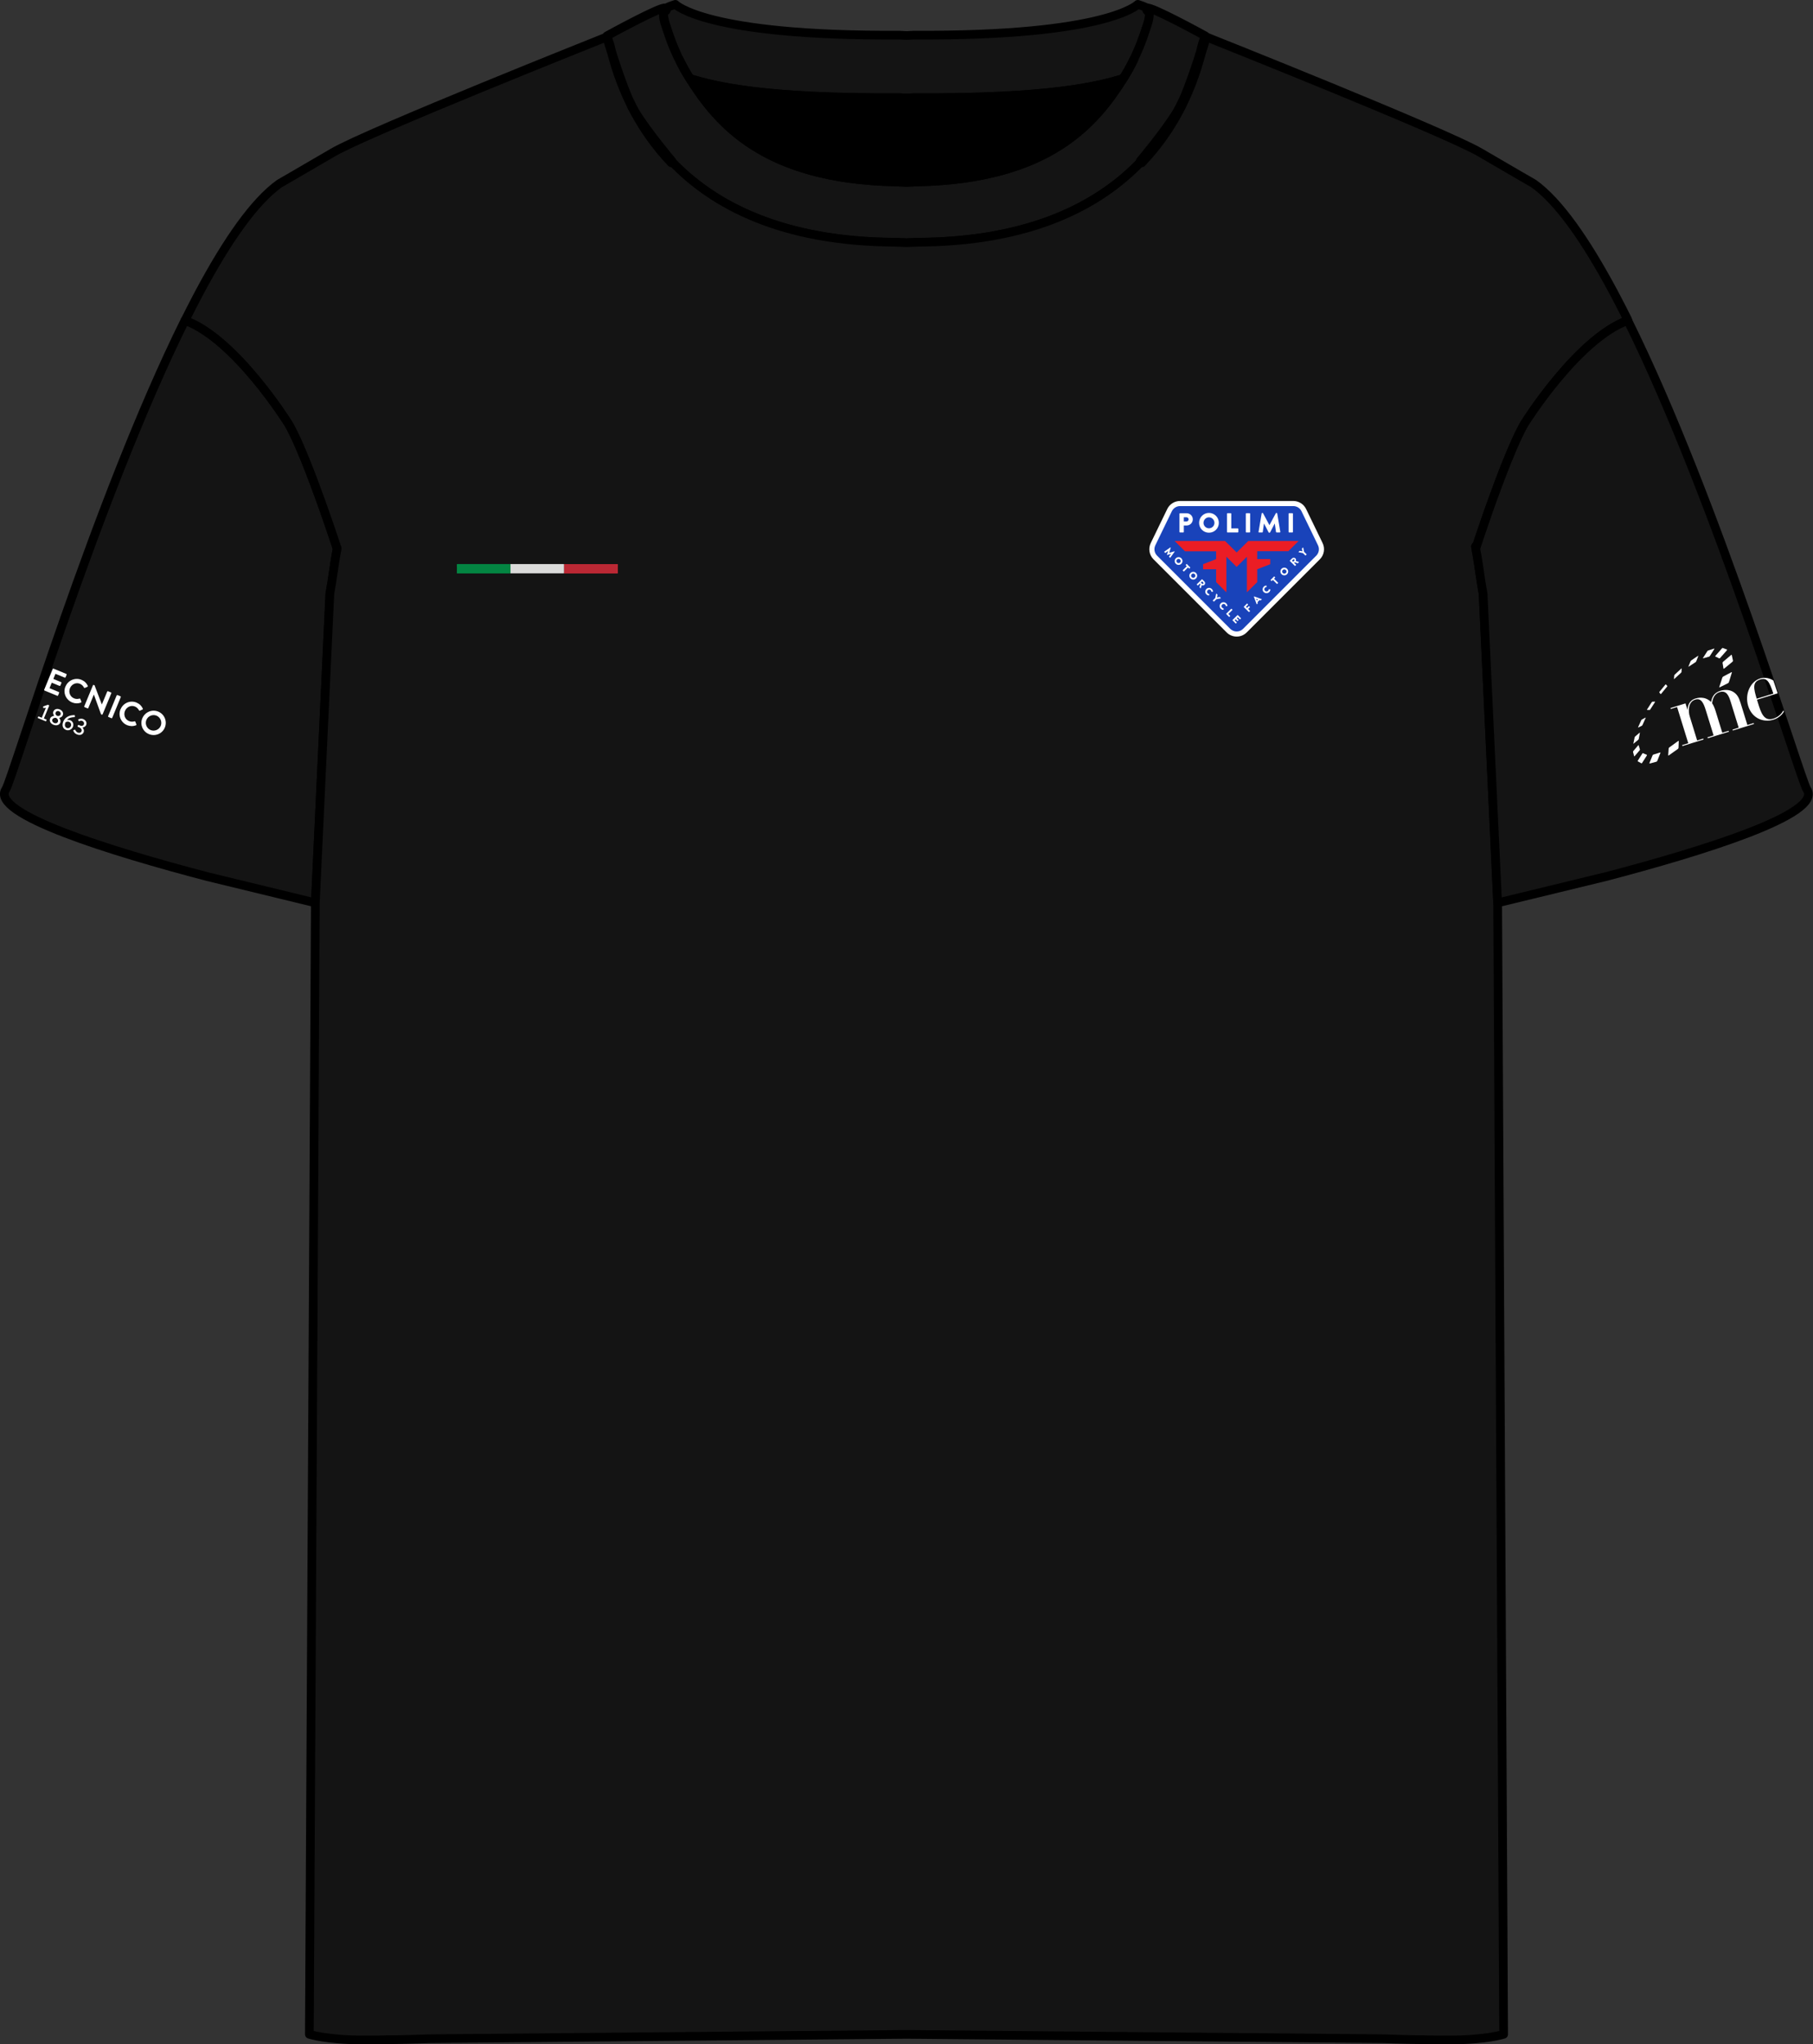 <?xml version="1.0" encoding="UTF-8"?>
<svg id="Layer_2" data-name="Layer 2" xmlns="http://www.w3.org/2000/svg" xmlns:xlink="http://www.w3.org/1999/xlink" viewBox="0 0 379.35 427.82">
  <rect x="0" y="0" width="379.35" height="427.82" fill="#333333" stroke="none"/>
  <defs>
    <style>
      .cls-1 {
        fill: #f1f1f0;
      }

      .cls-1, .cls-2, .cls-3, .cls-4, .cls-5, .cls-6, .cls-7, .cls-8 {
        stroke-width: 0px;
      }

      .cls-9 {
        opacity: .9;
      }

      .cls-2, .cls-10 {
        fill: none;
      }

      .cls-3 {
        fill: #1943ba;
      }

      .cls-11, .cls-10, .cls-12 {
        stroke: #000;
        stroke-linecap: round;
        stroke-linejoin: round;
        stroke-width: 1.82px;
      }

      .cls-4 {
        fill: #eb1d25;
      }

      .cls-5, .cls-6 {
        fill: #fff;
      }

      .cls-6 {
        fill-rule: evenodd;
      }

      .cls-13 {
        clip-path: url(#clippath);
      }

      .cls-12 {
        fill: #141414;
      }

      .cls-7 {
        fill: #019147;
      }

      .cls-8 {
        fill: #cd2a37;
      }
    </style>
    <clipPath id="clippath">
      <path class="cls-2" d="m336.73,183.47l-22.44,5.45s-.05.01-.07.02c-.03,0-.05.01-.05.01l-3.04-64.71c-.65-3.43-.91-6.29-1.53-9.42-.03-.14-.05-.28-.08-.42h.03s0,0,0,0c0,0,0,0,0-.01,0,0,0,0,0-.01,0,0,0,0,0-.02l.04.09s.08.02.12.03c0-.02.01-.05.02-.07,0,0,0,0,0-.01,0-.03.02-.06.03-.09,0,0,0,0,0-.01,0,0,0-.02,0-.03.01-.04.03-.08.04-.12.04-.11.08-.24.13-.38.02-.07.05-.14.07-.21.04-.12.08-.24.12-.37.03-.09.06-.18.09-.27.03-.09.06-.19.1-.29.11-.31.22-.66.35-1.04.03-.1.07-.21.11-.32.02-.06.04-.13.06-.19.02-.06.04-.13.07-.19.11-.33.23-.67.35-1.02.05-.14.09-.27.14-.41.08-.22.16-.46.24-.69.05-.13.09-.26.14-.39,0-.02.02-.05.02-.07.03-.08.06-.16.08-.24.07-.19.13-.38.2-.57.03-.1.07-.19.1-.29.04-.12.08-.24.12-.36.06-.16.11-.32.17-.48.08-.22.16-.44.24-.67.05-.13.09-.26.14-.39.19-.52.38-1.05.58-1.59.06-.16.12-.32.18-.48.07-.2.15-.4.22-.6.03-.09.07-.18.1-.27.1-.27.2-.55.3-.82.03-.09.07-.18.1-.27.07-.18.14-.37.21-.55.07-.18.14-.37.21-.55.1-.27.21-.55.31-.82.07-.18.14-.36.21-.55.14-.37.29-.74.43-1.1.06-.16.12-.31.19-.47,0-.03.02-.05.03-.08.1-.26.21-.51.31-.77.03-.09.07-.18.11-.26.03-.09.07-.17.11-.26.18-.45.37-.9.55-1.33.06-.15.12-.29.18-.43.03-.08.07-.16.1-.24.06-.15.13-.3.19-.45,0-.02.02-.04.03-.06.06-.15.13-.29.19-.44.14-.32.28-.63.42-.93.06-.12.11-.24.16-.35.04-.09.08-.18.12-.26.03-.07.07-.14.1-.21.19-.39.37-.76.55-1.11.04-.08.08-.16.12-.24.06-.12.12-.23.18-.35.09-.17.18-.33.27-.49.09-.15.18-.3.26-.44,0,0,11.02-17.64,21.53-21.45,18.64,37.6,36.12,96.14,37.48,98.14,3.49,5.15-22.15,13.02-42.2,18.28Zm-292.5,0l22.44,5.45s.05.01.07.02c.03,0,.05.01.05.01l3.04-64.71c.65-3.43.91-6.29,1.53-9.42.03-.14.05-.28.08-.42h-.03s0,0,0,0c0,0,0,0,0-.01,0,0,0,0,0-.01,0,0,0,0,0-.02l-.04.09s-.08.02-.12.03c0-.02-.01-.05-.02-.07,0,0,0,0,0-.01,0-.03-.02-.06-.03-.09,0,0,0,0,0-.01,0,0,0-.02,0-.03-.01-.04-.03-.08-.04-.12-.04-.11-.08-.24-.13-.38-.02-.07-.05-.14-.07-.21-.04-.12-.08-.24-.12-.37-.03-.09-.06-.18-.09-.27-.03-.09-.06-.19-.1-.29-.11-.31-.22-.66-.35-1.04-.03-.1-.07-.21-.11-.32-.02-.06-.04-.13-.06-.19-.02-.06-.04-.13-.07-.19-.11-.33-.23-.67-.35-1.02-.05-.14-.09-.27-.14-.41-.08-.22-.16-.46-.24-.69-.05-.13-.09-.26-.14-.39,0-.02-.02-.05-.02-.07-.03-.08-.06-.16-.08-.24-.07-.19-.13-.38-.2-.57-.03-.1-.07-.19-.1-.29-.04-.12-.08-.24-.12-.36-.06-.16-.11-.32-.17-.48-.08-.22-.16-.44-.24-.67-.05-.13-.09-.26-.14-.39-.19-.52-.38-1.05-.58-1.59-.06-.16-.12-.32-.18-.48-.07-.2-.15-.4-.22-.6-.03-.09-.07-.18-.1-.27-.1-.27-.2-.55-.3-.82-.03-.09-.07-.18-.1-.27-.07-.18-.14-.37-.21-.55-.07-.18-.14-.37-.21-.55-.1-.27-.21-.55-.31-.82-.07-.18-.14-.36-.21-.55-.14-.37-.29-.74-.43-1.1-.06-.16-.12-.31-.19-.47,0-.03-.02-.05-.03-.08-.1-.26-.21-.51-.31-.77-.03-.09-.07-.18-.11-.26-.03-.09-.07-.17-.11-.26-.18-.45-.37-.9-.55-1.33-.06-.15-.12-.29-.18-.43-.03-.08-.07-.16-.1-.24-.06-.15-.13-.3-.19-.45,0-.02-.02-.04-.03-.06-.06-.15-.13-.29-.19-.44-.14-.32-.28-.63-.42-.93-.06-.12-.11-.24-.16-.35-.04-.09-.08-.18-.12-.26-.03-.07-.07-.14-.1-.21-.19-.39-.37-.76-.55-1.11-.04-.08-.08-.16-.12-.24-.06-.12-.12-.23-.18-.35-.09-.17-.18-.33-.27-.49-.09-.15-.18-.3-.26-.44,0,0-11.02-17.64-21.53-21.45C20.88,104.65,3.39,163.19,2.03,165.19c-3.49,5.15,22.15,13.02,42.2,18.28Z"/>
    </clipPath>
  </defs>
  <g id="Layer_4" data-name="Layer 4">
    <g>
      <path class="cls-12" d="m240.49,2.93s0-.05,0-.08c0-.01,0-.03,0-.04,0-.03,0-.05,0-.07h0c-.07-.48-.9-.38-.44-1.05h0s0,0,0,0c-.36-.18-.72-.33-1.02-.45h-.01c-.09-.05-.18-.08-.26-.09-.4-.16-.68-.24-.68-.24,0,0-6.32,6.69-46.81,6.44l-1.58.08-1.58-.08c-40.49.24-46.81-6.44-46.81-6.44,0,0-.27.08-.68.24-.07.02-.17.05-.26.09h-.01c-.3.11-.66.27-1.02.45t0,0h0c.46.67-.37.57-.44,1.05h0s0,.05,0,.08c0,.01,0,.03,0,.04,0,.03,0,.05,0,.08,0,.04,0,.08,0,.12,0,.06,0,.12,0,.19,0,.05,0,.1,0,.16,0,.06.01.13.02.19,0,.07.02.13.03.21,0,.05.02.11.03.16.07.38.19.82.37,1.32.32.96.9,2.97,2.05,5.53.13.31.27.64.42.97.05.11.1.22.16.33,0,.01.01.02.02.03.05.1.09.2.15.3.61,1.25,1.34,2.6,2.22,3.99,5.17,1.56,15.21,4.18,43.89,4l1.44.09,1.44-.09c28.68.18,38.72-2.45,43.89-4,.88-1.39,1.61-2.74,2.22-3.99.05-.1.1-.2.15-.3,0-.01.01-.02.02-.03.05-.11.1-.22.16-.33.15-.33.29-.65.42-.97,1.15-2.56,1.72-4.57,2.05-5.53.18-.5.3-.94.37-1.32.01-.06.02-.11.03-.16.01-.07.02-.14.03-.21,0-.07.01-.13.02-.19,0-.05,0-.11,0-.16,0-.06,0-.13,0-.19,0-.04,0-.08,0-.12Z"/>
      <path class="cls-12" d="m240.04,1.7c.22.23.38.56.43,1.05h0s0,0,0,.01v.06s0,.03,0,.04c0,.03,0,.05,0,.08,0,.04,0,.08,0,.12,0,.06,0,.12,0,.19,0,.05,0,.1,0,.16,0,.06-.01.13-.02.19,0,.07-.02.13-.03.21,0,.05-.02.11-.03.16-.07.38-.19.82-.36,1.31-.33.97-.92,2.98-2.05,5.53-.14.32-.28.64-.44.97-.05.11-.1.22-.16.33,0,.01-.01.02-.02.03-.05.1-.09.2-.15.3-.6,1.25-1.33,2.6-2.22,4-5.92,9.37-15.51,20.98-42.82,21.62l-2.53.1-2.53-.1c-27.31-.64-36.9-12.25-42.82-21.62-.89-1.4-1.62-2.74-2.22-4-.05-.1-.1-.2-.15-.3,0-.01-.01-.02-.02-.03-.05-.11-.1-.22-.16-.33-.15-.33-.3-.66-.44-.97-1.13-2.56-1.72-4.56-2.05-5.53-.17-.5-.29-.93-.36-1.31-.01-.06-.02-.11-.03-.16-.01-.07-.02-.14-.03-.21,0-.07-.01-.13-.02-.19,0-.05,0-.11,0-.16,0-.06,0-.13,0-.19,0-.04,0-.08,0-.12,0-.03,0-.05,0-.08,0-.01,0-.03,0-.04,0-.02,0-.04,0-.06,0,0,0,0,0-.01h0c.05-.48.22-.82.43-1.05-.49-.66-12.24,5.8-12.24,5.8h0s0,0,0,.02c0,0,0,.02.01.04,0,.01,0,.02.01.04,0,.01,0,.03.01.04.13.39.46,1.26.55,1.57.03.09.04.16.06.24.03.1.05.21.09.34.09.37.2.78.31,1.22,0,0,0,0,0,.01.9,2.85,2.25,6.88,3.57,9.87.39.81.8,1.64,1.26,2.48,0,.01.01.02.02.03,2.6,4.26,7.71,10.32,7.71,10.32l-.06.18c8.6,8.94,22.86,16.7,46.73,16.8l2.31.1,2.31-.1c23.87-.1,38.13-7.86,46.73-16.8l-.06-.18s5.11-6.06,7.71-10.32c0,0,.01-.02.02-.03.46-.84.87-1.67,1.26-2.48,1.33-2.99,2.68-7.01,3.57-9.87,0,0,0,0,0-.01.12-.44.22-.84.31-1.22.04-.13.07-.24.09-.34.03-.09.04-.16.06-.24.08-.31.42-1.18.55-1.57,0-.01,0-.03.01-.04,0-.01,0-.03.01-.04,0-.02,0-.03.01-.04,0-.01,0-.02,0-.02h0s-11.76-6.47-12.24-5.8Z"/>
      <path class="cls-10" d="m308.78,114.3s-.02.04-.02.04c0-.01.01-.03.02-.04Z"/>
      <path class="cls-11" d="m235.01,16.44c-5.17,1.56-15.21,4.18-43.89,4l-1.44.09-1.44-.09c-28.68.18-38.72-2.45-43.89-4-.88-1.39-1.61-2.74-2.22-3.99.6,1.25,1.33,2.6,2.22,4,5.92,9.37,15.51,20.98,42.82,21.62l2.53.1,2.53-.1c27.31-.64,36.9-12.25,42.82-21.62.89-1.4,1.62-2.74,2.22-4-.61,1.25-1.34,2.6-2.22,3.99Z"/>
      <path class="cls-12" d="m70.63,114.39c-.03.14-.06.28-.08.42-.62,3.13-.89,5.99-1.53,9.42l-3.04,64.71s-.02,0-.05-.01c-.02,0-.04,0-.07-.02l-22.44-5.45c-20.04-5.25-45.68-13.13-42.2-18.28,1.36-2,18.84-60.54,37.48-98.14,10.51,3.81,21.53,21.45,21.53,21.45.09.14.17.29.26.44s.18.32.27.49c.06.11.12.23.18.35.04.08.08.16.12.24.18.35.36.72.55,1.11.03.07.07.14.1.21.04.09.08.17.12.26.05.12.11.23.16.35.14.3.28.61.42.93.06.14.13.29.19.44,0,.02.02.04.03.06.06.15.13.3.19.45.04.08.07.16.1.24.06.14.12.29.18.43.18.44.37.88.55,1.33.04.09.07.17.11.26.04.09.07.18.11.26.1.25.21.51.31.77,0,.03.02.05.03.08.06.16.12.31.19.47.14.36.29.73.43,1.1.07.18.14.36.21.55.11.27.21.55.31.82.07.18.14.37.21.55.07.18.14.37.21.55.03.09.07.18.1.27.1.27.2.55.3.82.03.09.07.18.1.27.07.2.15.4.22.6.06.16.12.32.18.48.2.54.39,1.07.58,1.59.05.13.09.26.14.39.08.22.16.45.24.67.06.16.12.33.17.48.04.12.08.24.12.36.03.1.07.2.1.29.07.19.14.38.2.57.03.08.06.16.08.24,0,.02.02.05.02.07.05.13.09.27.14.39.08.24.16.47.24.69.05.14.1.28.14.42.12.36.24.7.35,1.02.02.06.04.13.07.19.02.06.04.13.06.19.04.11.07.22.11.32.13.38.25.72.35,1.04.03.1.07.2.1.29.03.09.06.18.09.27.04.13.09.25.12.37.02.07.05.14.07.21.05.14.09.27.13.38.01.04.03.09.04.12,0,0,0,.02,0,.03,0,0,0,0,0,.01.01.03.02.06.03.09,0,0,0,0,0,.01,0,.03.02.05.02.07.04,0,.08-.02.12-.03l.04-.09s0,.01,0,.02c0,0,0,.01,0,.01,0,0,0,0,0,.01h0s.03,0,.03,0Z"/>
      <path class="cls-12" d="m340.53,66.81c-.72-1.46-1.45-2.88-2.18-4.27-.11-.21-.22-.42-.33-.63-.06-.12-.12-.24-.19-.36-.09-.17-.18-.34-.27-.51-5.67-10.58-11.36-18.84-16.66-22.62,0,0-3.73-2.14-11.2-6.51-7.44-4.34-56.91-24.02-57.3-24.18v.02s0,.02,0,.04c-.01.01-.01.02-.01.04-.01.01-.01.02-.02.04-.11.4-.48,1.68-1.02,3.36v.02c-.67,2.5-1.74,5.99-3.57,9.86-.43.96-.86,1.81-1.26,2.49-1.85,3.42-4.32,7.03-7.61,10.47l-.15-.06-.03-.12c-8.6,8.95-22.87,16.7-46.73,16.8l-2.31.1-2.31-.1c-23.87-.1-38.13-7.85-46.73-16.8l-.04.12-.14.06c-3.3-3.44-5.76-7.05-7.62-10.47-.4-.68-.83-1.53-1.25-2.49-1.84-3.87-2.91-7.36-3.58-9.86v-.02c-.53-1.68-.91-2.96-1.02-3.36,0-.02,0-.03,0-.04-.01-.02-.01-.03-.01-.04,0-.02,0-.03-.02-.04v-.02c-.39.16-49.86,19.84-57.3,24.18-7.47,4.37-11.19,6.51-11.19,6.51-5.31,3.78-11,12.04-16.67,22.62-.09.17-.18.34-.27.51-.06.12-.13.24-.19.36l-.33.63c-.73,1.39-1.45,2.81-2.18,4.27-.04.08-.08.16-.11.24,10.51,3.81,21.52,21.45,21.52,21.45.09.14.18.29.27.44.08.16.17.32.27.49.06.11.12.23.18.35.04.07.08.15.12.23.18.35.37.72.55,1.11.03.07.07.14.1.21.04.08.08.17.12.26.06.11.11.23.17.35.13.3.27.61.42.93.06.15.12.29.19.44.01.02.02.04.03.06.06.15.12.3.19.45.04.08.07.16.1.24.07.15.13.29.19.44.18.43.37.88.55,1.33.04.09.07.17.11.26.03.09.07.17.1.26.11.26.21.51.31.77.01.03.02.05.03.08.06.15.13.31.19.47.14.36.28.73.43,1.09.07.19.14.37.21.55.1.27.21.55.31.82.07.19.14.37.21.55.07.18.14.37.21.55.03.09.07.18.1.27.1.28.2.55.3.83.04.09.07.18.1.27.08.2.15.4.22.6.06.16.12.32.18.48.2.54.39,1.07.58,1.6.04.13.09.25.13.38.09.23.16.45.24.67.06.16.12.32.17.48.05.12.09.24.13.36.03.09.07.19.1.29.07.19.14.38.2.57.03.08.06.16.08.24,0,.02.02.04.03.07.05.13.09.26.14.39.08.24.16.47.24.69.04.14.09.28.14.42.12.35.24.7.35,1.02.02.07.04.13.07.2.02.06.04.12.06.19.04.1.07.21.11.32.13.37.25.72.35,1.03.04.1.07.2.1.29.03.1.06.19.09.28.04.13.09.25.12.37.03.07.05.14.07.21.05.14.09.26.13.37,0,.05.03.09.04.13,0,.01,0,.02,0,.03h0s.02.07.03.1c0,.01,0,.01,0,.01.01.03.01.06.02.08.04-.01.14.2.12.34-.63,3.14-.89,6-1.53,9.43l-3.04,64.7v.25l-1.25,236.54s3.63,1.18,11.34,1.18c.55,0,1.1,0,1.63-.01h1.13c.06,0,.12-.01.18-.01h.51c.09,0,.18,0,.26-.01h.2c.09,0,.18,0,.27-.01-.04.01-.08.01-.12.01,5.66-.06,9.69-.23,9.69-.23l99.86-.91,99.85.91s4.02.17,9.69.23h.36c.13.01.28.01.43.01h.33c.06,0,.12.01.18.01h1.13c.54.01,1.08.01,1.63.01,7.72,0,11.34-1.18,11.34-1.18l-1.25-236.54v-.25l-3.04-64.7c-.64-3.43-.9-6.29-1.53-9.43-.02-.14-.05-.28-.08-.42h.03v-.02s0-.01,0-.01v-.02s.01-.03.02-.04c0,.02,0,.04-.02.05l.04.09.12.03s0-.05.02-.08t0-.01s.02-.06.03-.09h0s0-.03,0-.04c.02-.04.03-.08.04-.13.04-.11.08-.23.13-.37.02-.07.04-.14.07-.21.04-.12.08-.24.12-.37.03-.09.06-.18.09-.28.03-.09.07-.19.1-.29.11-.31.22-.66.35-1.03.04-.11.07-.22.11-.32.02-.07.04-.13.06-.19.03-.07.05-.13.07-.2.11-.32.23-.67.35-1.02.05-.14.1-.28.15-.42.07-.22.15-.45.23-.69.05-.13.1-.26.14-.39,0-.03.02-.05.03-.07.02-.08.05-.16.08-.24.07-.19.13-.38.2-.57.03-.1.07-.2.1-.29.04-.12.09-.24.13-.36.06-.16.11-.32.17-.48.08-.22.16-.44.24-.67.04-.13.09-.25.13-.38.19-.53.38-1.06.58-1.6.06-.16.12-.32.18-.48.07-.2.15-.4.22-.6.03-.09.07-.18.1-.27.1-.28.2-.55.3-.83.04-.09.07-.18.11-.27.07-.18.13-.37.2-.55.07-.18.14-.36.21-.55.11-.27.21-.55.32-.82.06-.18.14-.36.2-.55.15-.36.29-.73.43-1.09.07-.16.13-.32.19-.47.01-.03.02-.05.03-.08.1-.26.21-.51.31-.77.03-.09.07-.17.11-.26.03-.09.06-.17.1-.26.19-.45.37-.9.55-1.33.06-.15.13-.29.19-.44.03-.08.07-.16.1-.24.07-.15.13-.3.2-.45,0-.02.02-.04.02-.06.07-.15.13-.29.2-.44.14-.32.28-.63.42-.93.05-.12.11-.24.16-.35.04-.09.08-.18.12-.26.03-.07.07-.14.1-.21.19-.39.37-.76.55-1.11.04-.08.08-.16.12-.23.06-.12.12-.24.19-.35.09-.17.18-.33.27-.49.08-.15.17-.3.26-.44,0,0,11.01-17.64,21.53-21.45-.04-.08-.08-.16-.12-.24ZM81.38,426.84h-.11c-.05.01-.1.01-.15.01h-.06c-.11.01-.23.01-.36.01-.07.01-.15.01-.23.01h-.06c.05,0,.1-.01.15-.01h.14c.09,0,.17,0,.25-.01h.11s.1,0,.15-.01h.06c.06,0,.12-.01.18-.01h.15c-.07,0-.14.01-.22.01Z"/>
      <path class="cls-12" d="m335.92,183.47l-22.44,5.45s-.05.01-.07.02c-.03,0-.05.01-.05.01l-3.04-64.71c-.65-3.43-.91-6.29-1.53-9.42-.03-.14.08-.36.12-.35,0-.02.01-.05.02-.07,0,0,0,0,0-.01,0-.03.02-.06.03-.09,0,0,0,0,0-.01,0,0,0-.02,0-.03.01-.04.03-.08.04-.12.04-.11.08-.24.13-.38.02-.07.05-.14.07-.21.04-.12.08-.24.12-.37.03-.09.06-.18.09-.27.03-.09.06-.19.1-.29.11-.31.22-.66.35-1.04.03-.1.07-.21.11-.32.02-.06.04-.13.06-.19.02-.06.04-.13.07-.19.11-.33.23-.67.35-1.02.05-.14.09-.27.14-.42.08-.22.16-.46.24-.69.05-.13.09-.26.14-.39,0-.02.02-.05.02-.07.03-.08.06-.16.08-.24.07-.19.13-.38.2-.57.03-.1.07-.19.1-.29.04-.12.08-.24.12-.36.06-.16.11-.32.17-.48.08-.22.16-.44.24-.67.05-.13.09-.26.14-.39.19-.52.38-1.05.58-1.59.06-.16.12-.32.18-.48.07-.2.15-.4.22-.6.03-.09.07-.18.1-.27.1-.27.2-.55.3-.82.03-.09.07-.18.1-.27.07-.18.14-.37.21-.55.07-.18.14-.37.21-.55.1-.27.21-.55.31-.82.07-.18.14-.36.21-.55.14-.37.29-.74.43-1.1.06-.16.12-.31.19-.47,0-.03.02-.05.03-.08.1-.26.21-.51.31-.77.03-.09.07-.18.11-.26.03-.09.07-.17.11-.26.18-.45.37-.9.55-1.33.06-.15.12-.29.18-.43.03-.08.07-.16.1-.24.06-.15.13-.3.19-.45,0-.02.02-.04.03-.06.06-.15.13-.29.19-.44.14-.32.28-.63.42-.93.06-.12.11-.24.16-.35.04-.09.08-.18.12-.26.03-.07.07-.14.1-.21.19-.39.37-.76.55-1.11.04-.08.08-.16.12-.24.06-.12.12-.23.18-.35.09-.17.18-.33.27-.49.09-.15.18-.3.26-.44,0,0,11.02-17.64,21.53-21.45,18.64,37.6,36.12,96.14,37.48,98.14,3.49,5.15-22.15,13.02-42.2,18.28Z"/>
      <path class="cls-10" d="m308.76,114.35h0s.01-.01,0,0Z"/>
      <g class="cls-9">
        <path class="cls-8" d="m117.95,118.05c3.59,0,7.18,0,10.77,0,.4,0,.57,0,.57.05-.02.62-.02,1.25,0,1.87,0,.04-.17.05-.57.05-3.59,0-7.18,0-10.77,0,.02-.02.06-.03.06-.05,0-.62,0-1.24,0-1.85,0-.02-.04-.03-.06-.05Z"/>
        <path class="cls-7" d="m106.78,120.01c-3.54,0-7.08,0-10.62,0-.4,0-.57,0-.57-.05.02-.62.02-1.25,0-1.87,0-.04.17-.05.57-.05,3.54,0,7.08,0,10.62,0,.01.02.04.03.04.05,0,.62,0,1.24,0,1.87,0,.02-.03.03-.04.05Z"/>
        <path class="cls-1" d="m106.78,120.01s.04-.03.04-.05c0-.62,0-1.24,0-1.87,0-.02-.03-.03-.04-.05,3.72,0,7.45,0,11.17,0,.02.02.06.03.06.05,0,.62,0,1.24,0,1.85,0,.02-.04.03-.06.05h-11.17Z"/>
      </g>
      <g>
        <g>
          <path class="cls-3" d="m241.73,116.67l15.31,15.31c.95.95,2.49.95,3.44,0l15.31-15.31c.73-.73.92-1.85.47-2.78l-3.46-7.14c-.41-.84-1.26-1.37-2.19-1.37h-23.7c-.93,0-1.78.53-2.19,1.37l-3.46,7.14c-.45.93-.26,2.05.47,2.78Z"/>
          <path class="cls-5" d="m258.76,133.22c-.79,0-1.54-.31-2.1-.87l-15.31-15.31c-.89-.89-1.12-2.25-.57-3.39l3.46-7.14c.49-1.02,1.54-1.67,2.67-1.67h23.7c1.13,0,2.18.66,2.67,1.67l3.46,7.14c.55,1.13.32,2.5-.57,3.39l-15.31,15.31c-.56.56-1.3.87-2.1.87Zm-11.85-27.31c-.72,0-1.39.42-1.71,1.07l-3.46,7.14c-.35.73-.2,1.6.37,2.17l15.31,15.31c.74.74,1.94.74,2.68,0l15.31-15.31c.57-.57.72-1.44.37-2.17l-3.46-7.14c-.31-.65-.99-1.07-1.71-1.07h-23.7Z"/>
        </g>
        <path class="cls-4" d="m245.8,113.23l2.15,2.14h6.51v1.64l-2.73,1.06v1.07h2.73v2.68l2.15,2.14v-7.45l2.14,2.13,2.15-2.12v7.44l2.16-2.14v-2.69l2.73-1.06v-1.07h-2.73v-1.65h6.51l2.15-2.13h-10.54l-2.42,2.4-2.43-2.4h-10.53Z"/>
        <path class="cls-5" d="m246.8,111.32c0,.06.05.11.11.11h.68c.06,0,.11-.05.11-.11v-1.35h.6c.7,0,1.28-.58,1.28-1.29s-.58-1.27-1.29-1.27h-1.39c-.06,0-.11.05-.11.11v3.81Zm.9-2.19v-.88h.55c.25,0,.45.18.45.43,0,.26-.21.45-.45.45h-.55Zm3.2.29c0,1.15.91,2.06,2.06,2.06s2.07-.91,2.07-2.06-.92-2.08-2.07-2.08-2.06.93-2.06,2.08Zm.92,0c0-.63.52-1.16,1.14-1.16s1.15.52,1.15,1.16-.52,1.14-1.15,1.14-1.14-.52-1.14-1.14Zm4.91,1.9c0,.06.05.11.11.11h2.16c.06,0,.11-.05.11-.11v-.63c0-.06-.05-.11-.11-.11h-1.37v-3.07c0-.06-.05-.11-.11-.11h-.68c-.06,0-.11.05-.11.11v3.81Zm3.94,0c0,.06.05.11.11.11h.69c.06,0,.11-.05.11-.11v-3.81c0-.06-.05-.11-.11-.11h-.69c-.06,0-.11.05-.11.11v3.81Zm2.65-.02c-.01.07.04.13.11.13h.68c.06,0,.1-.05.11-.09l.25-1.78h.01l.97,1.86s.06.06.1.06h.1s.08-.03.1-.06l.97-1.86h.01l.26,1.78s.06.09.11.09h.68c.07,0,.12-.05.11-.13l-.65-3.86c0-.05-.06-.09-.1-.09h-.09s-.08.02-.1.06l-1.33,2.48h-.01l-1.33-2.48s-.07-.06-.1-.06h-.09s-.1.04-.1.09l-.65,3.86Zm6.3.02c0,.06.05.11.11.11h.69c.06,0,.11-.05.11-.11v-3.81c0-.06-.05-.11-.11-.11h-.69c-.06,0-.11.05-.11.11v3.81Z"/>
        <path class="cls-5" d="m243.61,115.46s-.02.05,0,.06l.19.19s.04.02.06,0l.56-.42h0s-.25.78-.25.78c0,.01,0,.03,0,.04l.03.03s.03.01.04,0l.79-.24h0s-.42.56-.42.56c-.01.01,0,.04,0,.06l.19.19s.05.02.07,0l.9-1.24s0-.04,0-.05l-.03-.03s-.03-.02-.04-.01l-1.06.31h0s.32-1.05.32-1.05c0-.01,0-.03-.01-.04l-.03-.03s-.04-.02-.05,0l-1.26.88Zm2.42,1.38c-.32.32-.32.82,0,1.14.32.32.83.32,1.15,0,.32-.32.32-.82,0-1.14-.32-.32-.83-.32-1.15,0Zm.25.25c.18-.17.46-.17.64,0,.17.17.17.46,0,.63-.17.17-.46.17-.64,0-.17-.17-.17-.46,0-.63Zm1.2,2.25s-.02.04,0,.06l.19.19s.04.02.06,0l.85-.84.23.23s.04.02.06,0l.17-.17s.02-.04,0-.06l-.71-.71s-.04-.02-.06,0l-.17.17s-.02.04,0,.06l.23.23-.86.84Zm1.62.57c-.32.32-.32.82,0,1.14s.83.32,1.15,0c.32-.32.32-.82,0-1.14-.32-.32-.83-.32-1.15,0Zm.25.25c.18-.17.46-.17.64,0,.17.17.17.46,0,.63-.17.17-.46.17-.64,0-.17-.17-.17-.46,0-.63Zm1.06,2.11s-.02.04,0,.06l.19.19s.04.02.06,0l.41-.4.11.11-.21.63s0,.03.01.04l.21.21s.06.01.07-.02l.19-.62c.19.08.41.06.56-.08.19-.19.19-.5,0-.69l-.47-.47s-.04-.02-.06,0l-1.06,1.04Zm.86-.35l.25-.25.24.24c.07.07.07.17,0,.24-.07.07-.18.07-.25,0l-.24-.24Zm1.16,1.33c-.32.32-.32.82,0,1.14.14.14.33.23.54.23.02,0,.04-.02.04-.04v-.25s-.01-.04-.03-.04c-.11,0-.21-.06-.29-.14-.18-.18-.17-.46.01-.63.18-.18.46-.19.64-.01.08.08.13.18.13.3,0,.02.02.04.04.04h.25s.04-.02.04-.05c0-.21-.08-.37-.24-.53-.32-.32-.83-.32-1.15,0Zm1.34,2.39s-.02.04,0,.06l.19.19s.04.02.06,0l.51-.5.89-.17s.05-.05.02-.07l-.21-.21s-.03-.01-.04-.01l-.55.1.11-.54s0-.03-.01-.04l-.21-.21s-.06-.01-.07.02l-.18.88-.51.5Zm1.67.62c-.32.32-.32.82,0,1.14.14.14.33.23.54.23.02,0,.04-.02.04-.04v-.25s-.01-.04-.03-.04c-.11,0-.21-.06-.29-.14-.18-.18-.17-.46.01-.63.18-.18.46-.19.64-.01.08.08.13.18.13.29,0,.02.02.04.04.04h.25s.04-.02.04-.05c0-.21-.08-.37-.24-.53-.32-.32-.83-.32-1.15,0Zm1.13,2.18s-.02.04,0,.06l.6.6s.04.02.06,0l.17-.17s.02-.04,0-.06l-.38-.38.85-.84s.02-.04,0-.06l-.19-.19s-.04-.02-.06,0l-1.06,1.04Zm1.32,1.32s-.02.04,0,.06l.66.66s.04.02.06,0l.17-.17s.02-.04,0-.06l-.44-.44.22-.21.36.36s.04.02.06,0l.17-.17s.02-.04,0-.06l-.36-.36.2-.2.44.44s.04.02.06,0l.17-.17s.02-.04,0-.06l-.66-.66s-.04-.02-.06,0l-1.06,1.04Z"/>
        <path class="cls-5" d="m261.3,128.08s.04.02.06,0l.19-.19s.02-.04,0-.06l-.39-.38.36-.36s.02-.04,0-.06l-.17-.17s-.04-.02-.06,0l-.36.36-.23-.23.44-.44s.02-.04,0-.06l-.17-.17s-.04-.02-.06,0l-.66.66s-.02.04,0,.06l1.06,1.04Zm1.69-1.63l.17-.17s.03-.07.02-.09l-.07-.18.43-.43.18.07s.07.01.1-.02l.18-.18s.02-.06-.01-.07l-1.57-.56s-.03,0-.04,0l-.02.02s-.01.03,0,.04l.58,1.56s.04.04.07.01Zm0-.76l-.15-.38h0s.38.14.38.14l-.24.24Zm1.44-1.79c.32.32.83.31,1.15,0,.14-.14.23-.33.23-.54,0-.02-.02-.04-.04-.04h-.26s-.04.01-.04.03c0,.11-.06.21-.14.29-.18.18-.46.17-.64,0-.18-.18-.2-.46-.02-.64.08-.08.18-.13.3-.13.02,0,.04-.02.04-.04v-.25s-.03-.04-.05-.04c-.21.01-.37.08-.53.24-.32.32-.32.83,0,1.14Zm2.75-1.7s.04.02.06,0l.19-.19s.02-.04,0-.06l-.85-.84.23-.23s.02-.04,0-.06l-.17-.17s-.04-.02-.06,0l-.71.71s-.02.04,0,.06l.17.17s.04.02.06,0l.23-.23.85.84Zm.98-2.03c.32.32.83.31,1.14,0,.32-.32.32-.82,0-1.14-.32-.32-.83-.31-1.15,0s-.31.82,0,1.14Zm.25-.25c-.18-.17-.18-.46,0-.63s.46-.17.64,0c.17.17.18.46,0,.63s-.46.17-.63,0Zm2.53-1.49s.04.02.06,0l.19-.19s.02-.04,0-.06l-.41-.4.11-.11.64.21s.03,0,.04-.01l.21-.21s.01-.06-.02-.07l-.62-.18c.08-.19.06-.41-.09-.55-.19-.19-.5-.18-.69,0l-.48.47s-.02.04,0,.06l1.06,1.04Zm-.36-.85l-.25-.25.24-.24c.07-.07.18-.07.24,0,.07.07.07.18,0,.25l-.24.24Zm2.55-1.34s.04.02.06,0l.19-.19s.02-.04,0-.06l-.51-.5-.18-.88s-.05-.05-.07-.02l-.21.21s-.01.03-.01.04l.11.54-.55-.1s-.03,0-.04.01l-.21.21s-.01.06.02.07l.89.18.51.5Z"/>
      </g>
      <g class="cls-13">
        <g>
          <g>
            <path class="cls-5" d="m361.75,142.77c-.02.07-.12.18-.19.21l-1.72.85c-.07.04-.12,0-.1-.07l.65-1.98c.02-.06.11-.17.18-.2l1.7-.9c.08-.04.13-.01.11.05l-.63,2.04h0Z"/>
            <path class="cls-5" d="m362.62,138.29s-.06.15-.13.21l-1.71,1.4c-.07.06-.15.07-.16.03l-.2-1.25s.06-.14.13-.2l1.64-1.39c.07-.06.15-.08.16-.04l.26,1.23h0Z"/>
            <path class="cls-5" d="m361.38,135.94s0,.09-.06.16l-1.39,1.58c-.06.07-.14.12-.18.11l-.86-.41s0-.09.06-.15l1.33-1.52c.06-.07.14-.12.17-.11l.93.34h0Z"/>
            <path class="cls-5" d="m358.69,135.74s.05.03.01.09l-.92,1.44c-.04.06-.12.13-.17.15l-1.27.36s-.04-.04,0-.1l.89-1.39c.04-.06.12-.13.16-.15l1.31-.42h0Z"/>
            <path class="cls-5" d="m355.29,137.26s.08-.02.06.03l-.44,1.13s-.09.13-.14.16l-1.43.93s-.07.01-.05-.04l.45-1.1s.08-.12.13-.16l1.42-.96h0Z"/>
            <path class="cls-5" d="m351.78,139.91s.09-.06.09-.02l-.04.76s-.05.11-.1.15l-1.4,1.28s-.09.05-.08.02l.07-.76s.05-.11.09-.15l1.37-1.27h0Z"/>
            <path class="cls-5" d="m348.44,143.29s.09-.08.11-.07l.32.34s-.01.08-.05.13l-1.24,1.5s-.09.08-.11.07l-.29-.37s.02-.08.06-.13l1.2-1.46h0Z"/>
            <path class="cls-5" d="m345.63,146.95c.03-.05.09-.1.11-.1l.57-.02s.02.05-.02.1l-1.01,1.56c-.03.05-.09.1-.12.1l-.55-.02s-.01-.05.02-.1l.98-1.52h0Z"/>
            <path class="cls-5" d="m343.41,150.72s.08-.11.11-.13l.79-.42s.04.01.03.06l-.67,1.5c-.02.05-.08.12-.11.14l-.79.39s-.04-.02-.02-.07l.67-1.47h0Z"/>
            <path class="cls-5" d="m342.02,154.3s.06-.12.1-.15l.94-.81s.07-.03.07.01l-.24,1.3s-.06.12-.1.16l-.97.81s-.07.02-.06-.02l.27-1.29h0Z"/>
            <path class="cls-5" d="m341.69,157.33s.03-.11.07-.16l1-1.18c.04-.05.09-.07.1-.04l.28.91s-.03.12-.07.17l-1.04,1.21c-.04.05-.1.07-.1.04l-.24-.94h0Z"/>
            <path class="cls-5" d="m342.67,159.32s-.01-.09.03-.15l.93-1.46c.04-.06.1-.11.13-.1l.84.36s.02.09-.03.16l-.97,1.52c-.04.07-.11.12-.14.1l-.8-.43h0Z"/>
            <path class="cls-5" d="m345.17,159.78s-.06-.04-.04-.11l.65-1.59c.03-.07.1-.14.15-.16l1.44-.45s.07.04.05.11l-.65,1.65c-.03.07-.11.16-.16.17l-1.43.39h0Z"/>
            <path class="cls-5" d="m349.16,158.09c-.06.04-.12.02-.11-.04l.1-1.42c0-.06.07-.16.13-.21l1.86-1.35c.06-.05.13-.03.12.03l-.05,1.42c0,.06-.07.17-.14.22l-1.91,1.35h0Z"/>
            <path class="cls-5" d="m353.29,155.52l-1.32.41.06.2,4.42-1.37-.06-.2-1.28.4-1.55-5.03c-.33-1.06-.38-3.05,1.15-3.52,1.19-.37,1.71.59,2.22,2.26l1.62,5.23-1.28.4.06.2,4.42-1.37-.06-.2-1.32.41-1.42-4.59c-.19-.6-.42-1.17-.71-1.58.15-1.51.87-2.11,1.58-2.33,1.48-.46,1.95.88,2.33,2.1l1.65,5.34-1.28.4.06.2,4.42-1.37-.06-.2-1.32.41-1.42-4.59c-.37-1.19-.73-1.86-1.59-2.37-.68-.39-1.62-.5-2.61-.2-1.37.42-1.78,1.31-1.98,2.35-1.31-1.32-2.94-.83-3.24-.74-1.43.44-1.65,1.65-1.68,2.42l-.43-1.39-3.14.97.06.2,1.32-.41,2.34,7.57h0Z"/>
            <path class="cls-6" d="m373.46,147.67c-.26,1.68-1.56,2.47-2.42,2.73-1.99.62-2.59-1.3-3.21-3.31l-.2-.66,5.21-1.61c-.8-2.53-3.03-3.31-4.54-2.84-2.01.62-3.29,3.22-2.51,5.76.79,2.56,3.14,3.54,5.31,2.86,1.32-.41,2.44-1.51,2.56-2.92l-.21-.02h0Zm-5.89-1.44c-.64-2.14-.95-3.51.72-4.03,1.37-.42,1.92.33,2.76,2.95l-3.47,1.07h0Z"/>
            <path class="cls-5" d="m381.61,145.15c-.22,1.37-1.2,2.35-2.49,2.75s-2.18-.17-3.2-3.48c-.92-2.96-.87-4.32.64-4.79.51-.16.96-.06,1.12.45.07.22.08.46.15.67.18.57.75.49,1.19.35.4-.12.98-.38.81-.95-.19-.6-1.39-1.33-3.24-.76-2.43.75-3.38,3.51-2.67,5.81.79,2.56,3.14,3.54,5.24,2.88,1.44-.45,2.45-1.46,2.65-2.94l-.21-.02h0Z"/>
          </g>
          <g>
            <path class="cls-5" d="m15.33,152.89c.06.16.2.57.77.8.63.26,1.19.05,1.4-.45.16-.39-.06-.81-.24-.99h0c.24-.02.63-.19.77-.53.21-.51-.08-1.01-.61-1.23-.5-.21-1.01.05-1.01.05-.05.02-.07.07-.05.12l.11.22c.02.05.08.06.12.04.13-.06.36-.15.64-.04s.44.41.32.72c-.11.27-.42.4-.84.22l-.26-.11c-.06-.03-.11,0-.13.06l-.08.2c-.03.06,0,.11.05.13l.26.11c.49.2.62.56.5.84-.13.31-.48.38-.78.26-.34-.14-.49-.49-.51-.54-.02-.06-.06-.08-.12-.06l-.25.09s-.06.06-.05.1m-1.37-.56c-.5-.21-.45-.8-.26-1.17.06-.07.41-.24.77-.09.34.14.5.53.35.88-.15.34-.53.52-.87.38m-.72-1.32c-.29.71-.18,1.42.55,1.73.56.23,1.22-.05,1.46-.63.26-.63-.06-1.19-.55-1.39-.31-.13-.64-.09-.68-.08.38-.5,1.27-.58,1.51-.56.1.01.14-.03.14-.1v-.22c0-.06-.03-.09-.09-.11-.49-.01-1.81.07-2.34,1.35m-2.28-.45c.1-.24.42-.41.81-.31.35.21.45.55.35.79-.13.31-.47.39-.79.26-.3-.13-.49-.44-.37-.74m.99-.75c-.33-.2-.41-.45-.31-.7.12-.28.42-.39.7-.27.3.12.44.42.33.7-.1.24-.34.37-.71.28m-1.47.54c-.21.5.04,1.05.69,1.31s1.23.06,1.43-.44c.16-.39-.07-.81-.24-1h0c.24-.03.62-.18.76-.53.21-.51-.07-1.01-.64-1.24s-1.11-.06-1.32.43c-.15.36.02.73.18.91h0c-.19.01-.7.15-.86.55m-2.54-.07l1.59.66s.1,0,.12-.05l.08-.2s0-.1-.05-.12l-.51-.21,1.1-2.66s0-.1-.05-.12l-.22-.09-.93.33s-.05.05-.05.09v.19s.03.08.08.07l.48-.03-.85,2.06-.64-.26s-.1,0-.12.05l-.08.2s0,.09.05.11m-3.52-3.32c.27-.65,1.03-.98,1.68-.71s.97,1.04.7,1.69-1.03.97-1.68.69-.97-1.02-.7-1.68m-.46-.19c-.38.92.04,1.95.96,2.33s1.95-.05,2.33-.97-.05-1.96-.97-2.34-1.95.06-2.33.98m-3.95.14s0,.11.05.12l.29.12s.1,0,.12-.05l.92-2.23h0s1.01,3.19,1.01,3.19l.12.05s.1,0,.12-.05l1.27-3.09s0-.11-.05-.12l-.29-.12s-.1,0-.12.05l-.89,2.17h0s-1.04-3.12-1.04-3.12l-.11-.05s-.1,0-.12.05l-1.27,3.08Zm-2.12-2.05l1.08-1.02h.02s.04,1.5.04,1.5l-1.15-.47Zm-1.3.74l.29.12c.06.02.11,0,.13-.02.18-.17.36-.34.54-.51l1.5.62.02.75s.02.09.08.11l.29.12c.07.03.13-.01.12-.09l-.13-3.66s-.03-.07-.05-.08l-.05-.02s-.07,0-.1.02l-2.68,2.5c-.06.05-.04.12.03.15m-2.13-.98s0,.1.05.12l1.63.67s.1,0,.12-.05l.11-.26s0-.1-.05-.12l-1.24-.51,1.11-2.7s0-.11-.05-.12l-.3-.12s-.1,0-.12.05l-1.26,3.04h0Zm-1.37-.56s0,.11.05.12l.3.12s.1,0,.12-.05l1.25-3.04s0-.11-.05-.12l-.3-.12s-.1,0-.12.05l-1.25,3.04Zm-4.19-1.74c-.04.06-.02.12.04.14l.29.12s.09,0,.11-.03l1.18-1.91h.02s-.04,2.46-.04,2.46c0,.03.02.07.05.08l.08.03s.08,0,.1-.02l1.7-1.77h.01s-.51,2.19-.51,2.19c0,.04.02.08.06.1l.29.12c.07.03.12,0,.13-.07l.71-3.31s-.02-.09-.05-.1l-.07-.03s-.08,0-.1.02l-1.91,1.95h-.02s0-2.74,0-2.74c0-.04-.03-.07-.06-.08l-.07-.03s-.09,0-.12.03l-1.83,2.85Z"/>
            <path class="cls-5" d="m30.63,150.66c.34-.82,1.3-1.23,2.12-.89s1.22,1.31.88,2.13-1.3,1.22-2.12.88-1.22-1.29-.88-2.12m-.85-.35c-.54,1.31.07,2.78,1.38,3.32s2.79-.07,3.33-1.37c.54-1.31-.07-2.8-1.38-3.34s-2.78.09-3.33,1.4m-4.57-1.88c-.54,1.31.09,2.78,1.39,3.32.59.24,1.23.27,1.86.02.07-.02.12-.11.08-.17l-.23-.59c-.02-.05-.09-.09-.16-.07-.37.11-.76.12-1.16-.05-.84-.35-1.18-1.3-.84-2.12s1.25-1.27,2.09-.92c.37.15.67.45.85.8.03.07.1.1.16.07l.57-.25c.07-.03.1-.11.07-.18-.28-.58-.67-.99-1.33-1.27-1.3-.54-2.79.08-3.33,1.4m-2.61,1.45c-.03.07.01.14.08.17l.61.25c.06.03.15,0,.17-.07l1.79-4.34c.03-.07,0-.15-.07-.18l-.61-.25c-.07-.03-.15.01-.18.07l-1.79,4.34Zm-4.99-2.06c-.03.07,0,.14.08.17l.6.25c.07.03.15,0,.17-.07l1.16-2.82h0s1.5,4.14,1.5,4.14l.16.06c.06.03.14,0,.17-.07l1.82-4.4c.03-.07,0-.15-.07-.17l-.61-.25c-.07-.03-.15.01-.18.07l-1.12,2.7h0s-1.53-4.02-1.53-4.02l-.16-.07c-.07-.03-.15,0-.17.07l-1.82,4.4h0Zm-3.94-4.15c-.54,1.31.09,2.78,1.4,3.33.58.24,1.23.27,1.86.02.07-.02.11-.11.08-.17l-.23-.59c-.02-.05-.09-.1-.16-.07-.37.11-.76.12-1.16-.05-.84-.35-1.18-1.3-.84-2.12s1.25-1.27,2.09-.92c.37.15.67.45.85.8.03.07.1.1.16.07l.57-.25c.07-.03.1-.11.07-.18-.28-.58-.67-.99-1.33-1.27-1.31-.54-2.8.08-3.34,1.39m-4.47.68c-.03.07,0,.14.07.17l2.67,1.1c.07.03.15,0,.17-.07l.22-.54c.03-.07,0-.15-.07-.18l-1.94-.8.47-1.15,1.62.67c.07.03.15,0,.18-.07l.22-.54c.03-.07-.01-.15-.07-.18l-1.62-.67.44-1.07,1.94.8c.07.03.15,0,.18-.07l.22-.53c.03-.07,0-.15-.07-.18l-2.67-1.1c-.07-.03-.14.01-.17.08l-1.79,4.34h0Zm-2.73-1.13c-.03.07.01.14.08.17l.61.25c.06.03.15,0,.17-.07l1.52-3.67,1.01.42c.07.03.15,0,.18-.07l.22-.53c.03-.07,0-.15-.07-.18l-2.86-1.18c-.07-.03-.15.01-.18.07l-.22.53c-.03.07,0,.15.07.18l1.01.42-1.52,3.67h0Zm-2.81-1.16c-.03.07,0,.14.08.17l.61.25c.06.03.15,0,.17-.07l1.79-4.34c.03-.07,0-.15-.07-.18l-.61-.25c-.07-.03-.15.01-.18.07l-1.79,4.34Zm-3.5-1.44c-.03.07,0,.14.08.17l2.4.99c.07.03.15,0,.17-.07l.22-.54c.03-.07,0-.15-.07-.18l-1.67-.69,1.52-3.67c.03-.07,0-.15-.07-.18l-.6-.25c-.07-.03-.15.01-.18.07l-1.79,4.34h0Zm-3.65-4.04c.34-.82,1.3-1.23,2.12-.89s1.22,1.31.88,2.13-1.3,1.22-2.12.88-1.22-1.29-.88-2.12m-.86-.35c-.54,1.31.07,2.78,1.39,3.32s2.79-.07,3.32-1.38-.07-2.8-1.38-3.34-2.79.08-3.33,1.4m-2.7-1.33l.54-1.32.76.31c.37.15.56.55.41.92-.16.39-.59.55-.96.4l-.76-.31Zm-1.82,1.99c-.03.07,0,.14.08.17l.61.25c.07.03.15,0,.17-.07l.64-1.54.81.34c.8.33,1.73-.06,2.06-.87s-.06-1.72-.86-2.05l-1.54-.64c-.07-.03-.15.01-.18.07l-1.79,4.34h0Z"/>
          </g>
        </g>
      </g>
    </g>
  </g>
</svg>
